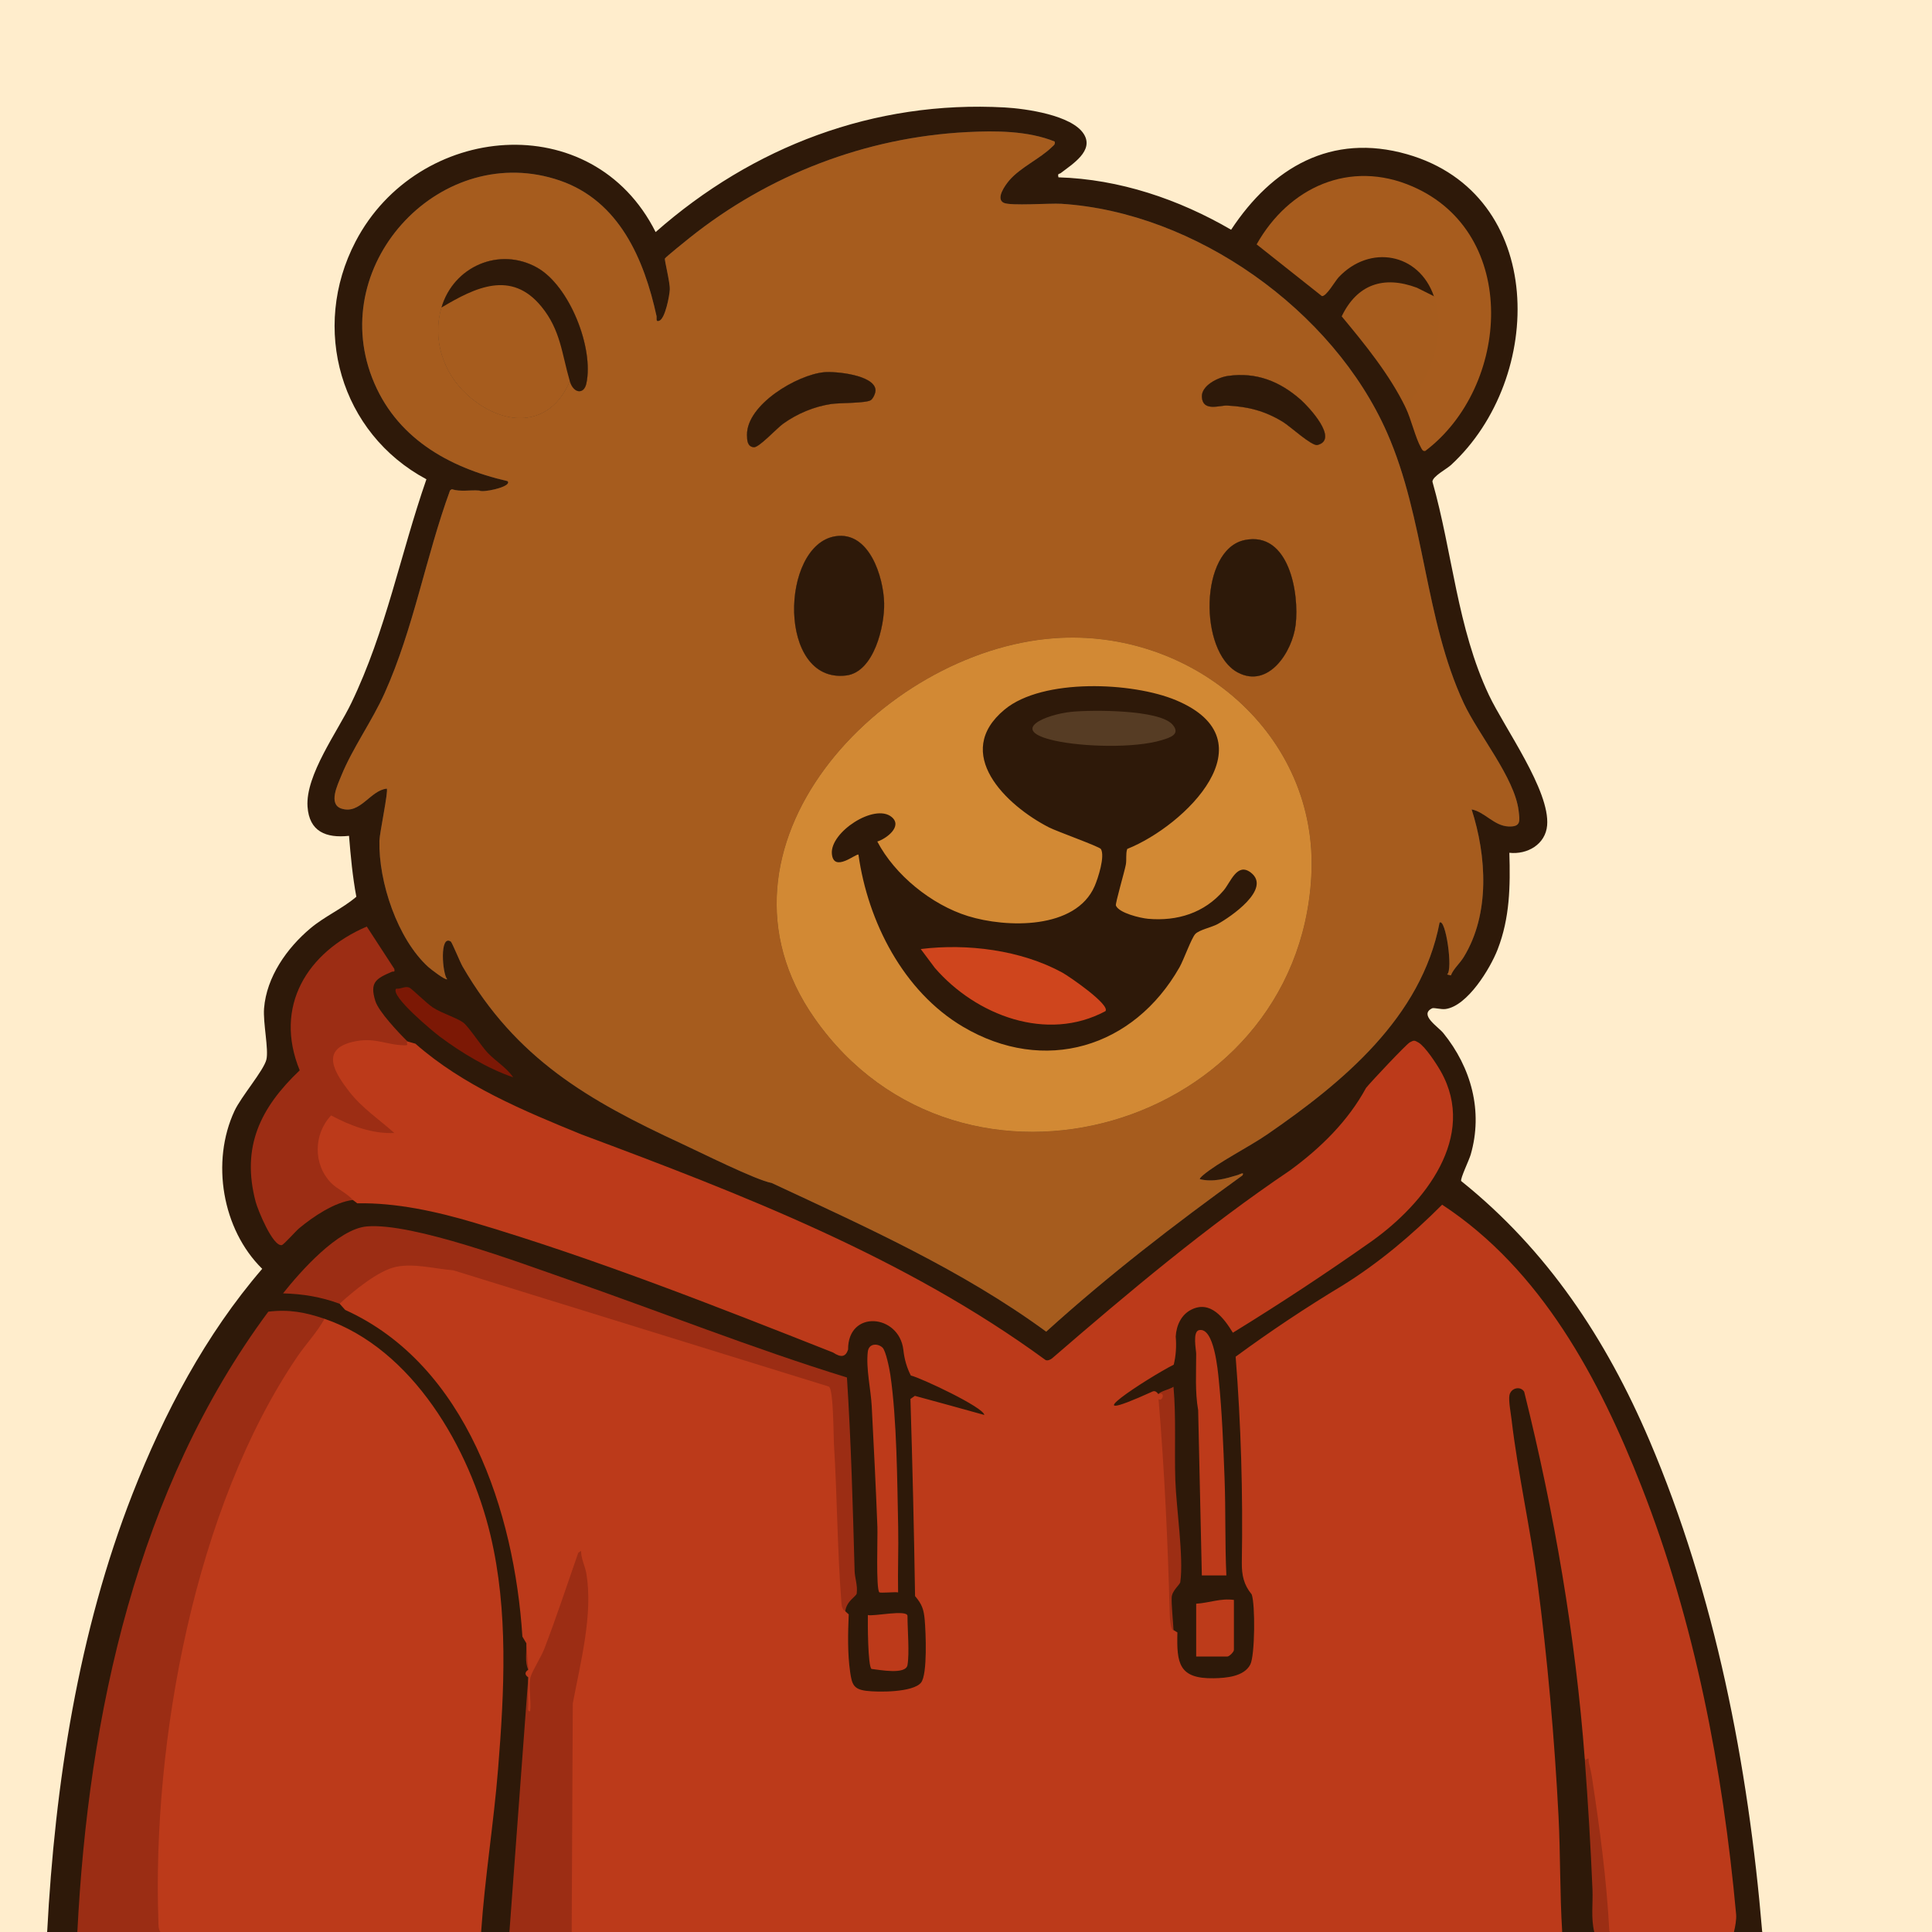 <?xml version="1.0" encoding="UTF-8"?>
<svg id="Layer_1" data-name="Layer 1" xmlns="http://www.w3.org/2000/svg" viewBox="0 0 1024 1024">
  <rect x="0" y="0" width="1024" height="1024" fill="#333333" stroke="none"/>
  <defs>
    <style>
      .cls-1 {
        fill: #2d1909;
      }

      .cls-2 {
        fill: #9b2d14;
      }

      .cls-3 {
        fill: #854815;
      }

      .cls-4 {
        fill: #bd3a1a;
      }

      .cls-5 {
        fill: #9c2d14;
      }

      .cls-6 {
        fill: #a75c1e;
      }

      .cls-7 {
        fill: #7c1805;
      }

      .cls-8 {
        fill: #563c24;
      }

      .cls-9 {
        fill: #bc3a1a;
      }

      .cls-10 {
        fill: #9b2e14;
      }

      .cls-11 {
        fill: #a65c1e;
      }

      .cls-12 {
        fill: #9d2e14;
      }

      .cls-13 {
        fill: #2e1909;
      }

      .cls-14 {
        fill: #ffedcc;
      }

      .cls-15 {
        fill: #d28934;
      }

      .cls-16 {
        fill: #bd3b1a;
      }

      .cls-17 {
        fill: #cf451d;
      }
    </style>
  </defs>
  <path class="cls-14" d="M25,1024H0V0h1024v1024h-90c-1.23-3.05-2.44-6.17-2.84-9.46-6.26-51.12-12.13-98.94-24.96-149.14-22.89-89.63-59.76-179.19-133.29-238.44l-.24-2.91c14.25-28.11,7.09-61.48-16.27-82.25-5.49-8.7,3.09-10.24,10.09-9.07,28.8-14.19,32.29-52.29,32.26-81.62l2.71-1c28.55-1.48,13.12-32.24,4.43-47.73-14.64-24.21-27.8-48.74-33.32-77.45-5.05-23.67-10.13-47.67-15.04-71.11l1.5-2.2c60.71-43.2,61.87-155.66-23.88-170.21-36.17-6.14-62.07,14.21-82.38,41.99-29.07-15.42-59.43-26.15-92.57-27.95-1.06-1.19-1.69-2.43-.91-3.81,7.03-4.12,11.9-9.36,14.61-15.71,1.8-14.86-46.65-17.74-56.34-17.35-66.02,2.68-119.5,23.03-170.17,65.91l-3.37-3.76c-35.3-62.74-123.78-51.66-154.57,9.73-22.98,45.83-5.8,97.72,38.16,123.11-11.44,41.06-23.04,80.66-39.64,119.99-9.66,15.18-17.2,31.05-22.61,47.61-2.94,16.62,6.43,20.52,20.83,20.87,1.74,11.19,3.2,22.45,4.39,33.78l-4.77,4.36c-29.76,15.66-50.34,41.51-42.37,75.75.42,4.22-.47,8.09-2.84,11.6-27.06,30.87-28.17,73.31-.01,105.16-40.98,50.21-68.07,109.18-85.8,171.41-16.46,57.75-21.8,111.69-27.3,170.97-.29,3.1-1.39,6.06-2.51,8.94Z"/>
  <g>
    <g>
      <path class="cls-13" d="M310.78,203.28c-1.3,5.97-6.86,5.28-8.78-1.28-10.88,25.61-35.99,24.04-54.52,7.02-12.7-11.65-18.36-29.29-13.48-46.02,6.34-21.72,30.66-32.38,50.67-21.17,17.2,9.65,30.19,42.63,26.11,61.45Z"/>
      <path class="cls-13" d="M415.08,224.58c-3.34,2.39-12.78,12.69-15.52,12.47-3.52-.28-3.61-3.8-3.64-6.55-.17-16.05,26.52-31.85,40.86-33.22,6.03-.57,26.44,1.42,27.25,9.26.17,1.62-1.17,4.62-2.46,5.53-2.38,1.69-16.7,1.41-20.95,2.05-9.19,1.38-18,5.08-25.54,10.46Z"/>
      <path class="cls-13" d="M468.62,319.67c.29,12.09-5.34,36.53-20.09,38.35-36.65,4.52-35.07-69.12-5.79-73.79,18.02-2.87,25.54,21.54,25.88,35.44Z"/>
      <path class="cls-13" d="M686.72,331.22c-1.72,14.2-14.33,33.86-30.66,25.22-20.68-10.93-20.36-65.26,3.66-70.21,23.49-4.84,29.03,28.23,27,44.99Z"/>
      <path class="cls-13" d="M431.78,539.72c-63.43-90.46,35.24-194.73,127.02-201.42,72.97-5.33,140.35,50.73,136.19,126.19-7.37,133.72-185.51,186.06-263.21,75.23Z"/>
      <path class="cls-13" d="M637.02,210.42c-.37-6.09,8.62-10.42,13.74-11.16,15.11-2.17,27.65,2.87,38.77,12.71,4.03,3.58,20.34,20.93,8.76,23.89-2.96.75-14.51-9.94-18.37-12.28-9.52-5.79-18.3-8.05-29.47-8.62-3.92-.2-12.96,3.44-13.43-4.54Z"/>
      <path class="cls-13" d="M874.18,763.32c-22.83-53.51-54.04-100.72-99.73-137.35-.54-1.3,4.19-11.03,5.04-13.98,6.68-23.02.29-46.2-14.52-64.46-2.78-3.43-12.93-9.61-5.96-13.09,1.03-.51,4.7.71,7.23.35,11.57-1.63,23.59-21.42,27.52-31.53,6.5-16.7,6.77-33.56,6.23-51.27,9.46,1.05,19.14-4.4,20.02-14.5,1.61-18.45-22.64-51.69-30.87-69.13-16.81-35.64-19.26-75.49-29.92-113.07,0-2.75,7.56-6.73,9.79-8.78,50.19-46.16,50.76-143.64-23.25-164.77-40.11-11.45-71.5,7.06-93.24,40.02-27.73-16.14-59.19-26.8-91.51-27.77-.58-2.3.42-1.64,1.25-2.28,6.11-4.73,17.75-11.8,12.19-20.66-6.3-10.06-30.84-13.48-41.9-14.1-69.25-3.84-133.62,20.71-185.05,66.05-33.46-66.7-126.12-58-159.02,4.98-24.08,46.08-8.02,101.65,37.53,126.04-13.86,39.87-21.36,80.32-39.83,118.66-7.25,15.04-24.28,38.1-23.18,54.8.88,13.33,9.84,16.83,21.99,15.53.89,10.84,1.88,21.58,3.88,32.28-7.37,6.31-16.76,10.37-24.34,16.74-12.49,10.49-23.25,25.77-24.57,42.43-.6,7.73,2.54,21.77,1.23,27.15-1.4,5.76-13.37,19.6-16.9,27.18-12.56,26.95-6.55,62.83,14.69,83.71-30.06,34.89-51.98,76.46-68.73,119.25-28.71,73.32-41.12,153.76-45.25,232.25h16c1.07-2.48,2.17-5.03,2.42-7.75,4.73-51.44,9.13-98.37,22.08-148.81,14.62-56.92,41.13-124.37,77.76-170.67.92-1.17,22.47,1.22,25.64,3.31l3.1-1.08,2.8,3.15c77.34,35.34,95.91,131.45,89.03,209.28-3.11,36.09-6.39,72.2-9.86,108.33l1.03,4.24h15l2.08-1.07c2.83-38.05,5.65-76.22,8.49-114.52.02-.34.05-.67.07-1.01l-1.22-1.03-.09-.07.67-17.3c-.01-1.33,0-2.67,0-4l-1-14c-1.72-64.85-32.38-155.72-99-180l-2.35-2.93c-7.63-2.52-15.59-3.9-23.57-4.41,5.14-6.09,10.45-12.21,16.43-17.58,18.41-16.53,26.31-16.38,50.45-11.06,32.37,8.57,64.37,18.86,95.99,30.88,43.06,16.49,86.57,31.57,130.53,45.25.97,38.34,2.53,76,4.67,112.98-1.68,1.47-3.51,3.13-4.36,5.06-.63,1.44-.72,3.03.21,4.81-.98,7.22-.53,30.23,1.47,37.03,1.17,4,3.8,6.5,8.01,6.99,5.82.68,23.21.47,28.25-1.79,9.58-4.29,6.55-18.95,6.28-26.74-.26-7.43,1.34-13.93-2.34-20.69-.89-1.64-2.53-1.49-2.74-3.25-2.24-18.88-.3-46.68-.97-67.01-.4-12.14.42-24.67-1.96-36.53,2.45-1.83,29.83,9.08,34.75,9.78,1.44.2,4.84.63,5.25-1.31.87-4.13-22.26-15.74-26.32-17.66-2.51-1.18-12.77-4.51-13.7-5.3-3.35-2.89-.98-23.8-14.92-28.07-13.71-4.19-22.15,3.73-21.55,17.54-59.34-22.57-118.96-47.8-179.74-66.26-20.81-6.31-59.84-17.39-80.77-14.73-1.24-.75-2.3-1.2-3.65-1.22-.15,0-.32,0-.49.01-10.07.55-27,15.82-34.16,23.02-23.15-28.23-15.35-66.35,11.89-90.12-9.2-24.48-4.23-47.64,16.47-64.06,2.96-2.35,13.83-10.04,16.81-9.69,1.13.13,12.34,18.06,12.48,19.2-21.97,8.99-4.22,27.92,6.63,38.5.35.35.69.68,1.02,1l.11-.03.5-.17,1.39-.44c36.17,35.28,110.82,57.48,157.99,76.51,62.6,25.26,124.5,53.92,179.07,93.98,2.02,1.12,4.2.29,5.9-1.04,28.52-26.68,59.51-50.8,90.73-74.26,27.13-20.4,58.92-37.31,75.31-68.69l24.47-25.48c31.49,30.31,19.35,65.18-9.46,91.49-25.12,22.96-59.1,40.12-86.52,60.48-5.52-19.16-29.45-18.95-32.23,1.77-.42,3.12.25,14.01-.42,15.08-.48.76-13.27,7.1-15.75,8.75-3.02,2-16.74,11.48-16.97,14.06-.11,1.21.46,1.88,1.53,2.21,5.78,1.8,17.74-7.67,24.35-7.86.71.31,1.46.45,2.24.42,1.23-.03,2.54-.49,3.94-1.35.13,30.59,1.49,60.71,3.9,90.83l-.4,9.11c-2.38,2.36-3.55,5.89-3.93,9.71-.28,2.71-.16,5.56.23,8.25.42,3.04,1.16,5.87,2.02,8.03.46,10.42-1.76,22.07,10.19,26.31,5.86,2.09,18.89,1.32,24.78-.84,4.72-1.72,7.87-5.2,8.79-10.21.99-5.35,1.02-27.21.18-32.7-.67-4.33-4.5-6.26-5-10-2.72-20.58.87-47.87-.9-69.1l-3.57-47.44c35.91-26.98,78.16-45.23,108.02-79.85,35.04,24.77,61.71,59.76,81.03,97.81,44.71,88.05,65.03,187.96,73.48,286.02h15c-7.38-88.3-25.02-179.07-59.82-260.68ZM636,624.99c6.98,1.7,13.49-.23,20.22-2.27.67-.2,3.58-1.87,2.29.29-35.98,25.94-71.12,53.01-104,82.8-44.7-32.72-95.52-55.49-145.51-78.81-8.29-1.49-37.99-16.34-47.68-20.82-49.69-23.01-87.73-44.96-116.12-93.88-1.32-2.27-5.64-12.86-6.26-13.26-6.09-3.96-4.47,17.2-1.94,19.95-.83.82-8.93-5.5-10.01-6.48-16.35-14.86-26.4-45.11-25.89-66.9.09-4.1,4.86-26.6,3.89-27.6-8.72.83-14.05,13.85-24.05,10.55-7.06-2.33-2.04-12.48-.12-17.24,5.87-14.58,16.39-29.14,23.04-43.96,15.42-34.36,21.75-72.11,34.66-107.41l.92-.67c4.75,1.53,9.75.3,14.56.72.22.17.68.27,1.3.29,4.22.19,16.15-2.74,13.7-5.28-31.63-7.27-59.6-23.33-71.76-54.75-23.87-61.64,37.48-125.92,99.55-104.55,31.39,10.82,44.6,41.61,51.19,71.82.22.99-.63,3.33,1.5,2.46,3.1-1.26,5.37-13.22,5.52-16.52.17-3.88-2.95-15.73-2.57-16.47.4-.75,11.27-9.52,13.1-10.97,41.85-33.42,93.2-53.26,146.98-56.02,15.25-.78,32.28-.73,46.49,5,.38,1.68-.55,2.02-1.52,2.97-6.16,6.07-16.57,10.72-22.46,17.54-2.23,2.59-7.47,9.83-3.01,11.98,3.58,1.73,24.42.13,30.48.51,71.04,4.46,144.12,56.42,172.68,121.32,20.07,45.59,19.9,98.84,40.65,143.35,7.76,16.64,26.92,39.49,29.07,56.92.7,5.63,1.25,8.73-5.35,8.45-7.67-.32-12.58-7.73-19.54-9.04,7.95,24.69,9.85,55.38-4.21,78.28-2.21,3.59-5.27,5.97-6.81,9.7l-1.99-.5c3.25-2.41-.76-29.99-3.98-27.49-9.57,50.26-51.39,84.74-91.29,112.22-9.74,6.71-26.18,14.91-34.22,21.78-.49.43-1.89,1.68-1.5,1.99Z"/>
      <g>
        <path class="cls-7" d="M272,570.99c-13.47-4.58-27.45-13.02-38.91-21.58-3.19-2.38-26.69-21.73-23.09-25.41,2.33.36,4.74-1.52,6.96-.55,1.36.59,9.27,8.47,12.51,10.57,4.86,3.14,12.61,5.4,16.05,7.95,2.86,2.12,9.53,12.43,12.96,16.04,4.33,4.55,9.9,7.72,13.51,12.98Z"/>
        <g>
          <path class="cls-12" d="M622,864c-3.23,2.14-1.41.19-1.98-1.52-1.29-3.88-2.1-5.63-1.02-9.9-3.66-37.02-3.33-74.73-6.54-111.62,4.22-1.51,1.48-1.58,1.53-1.96.2-1.37,6.6-2.83,7.99-4,1.46,16.45.42,33.01.97,49.54.48,14.45,4.5,40.99,2.63,54.01-.2,1.37-4.35,4.51-4.55,8.01-.22,3.88.75,12.72.96,17.45Z"/>
          <path class="cls-5" d="M280,885c-1.93-3.81-.88-9.54-1-14,1.85,3.77.99,9.59,1,14Z"/>
          <path class="cls-4" d="M650.01,835.01h-13.01s-1.95-87.55-1.95-87.55c-1.72-9.82-1.02-19.97-1.05-29.95,0-1.97-2.05-11.75,1.53-12.51,8.01-1.7,9.96,21.57,10.46,26.5,1.73,17.04,2.4,34.92,3.05,51.95.65,17.13.16,34.42.96,51.55Z"/>
          <path class="cls-4" d="M467.75,714.26c1.79,1.68,3.72,11.46,4.14,14.35,3.49,23.85,3.65,56.34,4.16,80.84.24,11.5-.27,23.05-.04,34.55-1.79-.33-9.4.48-9.96-.06-1.83-1.78-.82-29.46-1.01-34.49-.81-21.21-1.9-42.67-3-64-.47-9.08-3.13-20.08-2.09-29.01.53-4.56,5.31-4.52,7.79-2.19Z"/>
          <path class="cls-4" d="M481,882.5c-.91,5.29-14.89,2.52-19.07,2.07-1.99-1.35-2.03-24.76-1.94-28.57,2.76.88,21-3.11,21,.5,0,7.18,1.1,19.63,0,26Z"/>
          <path class="cls-16" d="M654,848v26.5c0,1.04-2.46,3.5-3.5,3.5h-16.5v-28c6.84-.4,12.95-3,20-2Z"/>
        </g>
        <g>
          <path class="cls-3" d="M255.3,260.29c-.62-.02-1.08-.12-1.3-.29.33.03.78.14,1.3.29Z"/>
          <path class="cls-6" d="M745,216l-.06-3.14c11.41-14.83,19.02-34.17,13.89-52.88l1.16-2.98c-7.85-22.9-33.98-27.64-50.51-10.01-1.81,1.93-6.57,10.35-8.86,9.94l-34.58-27.41c17-30.19,49.3-45.15,82.62-30.69,57.08,24.78,51.73,106.16,6.8,140.16-1.37.31-1.75-.75-2.28-1.68-3.03-5.3-5.21-15.16-8.19-21.31Z"/>
          <path class="cls-11" d="M760,157c7.08,20.64-1.88,42.9-15,59-8.46-17.43-21.56-33.51-33.87-48.32,8.14-16.97,22.21-21.78,39.86-15.18l9.01,4.49Z"/>
          <g>
            <path class="cls-11" d="M804.89,429.6c-2.15-17.43-21.31-40.28-29.07-56.92-20.75-44.51-20.58-97.76-40.65-143.35-28.56-64.9-101.64-116.86-172.68-121.32-6.06-.38-26.9,1.22-30.48-.51-4.46-2.15.78-9.39,3.01-11.98,5.89-6.82,16.3-11.47,22.46-17.54.97-.95,1.9-1.29,1.52-2.97-14.21-5.73-31.24-5.78-46.49-5-53.78,2.76-105.13,22.6-146.98,56.02-1.83,1.45-12.7,10.22-13.1,10.97-.38.74,2.74,12.59,2.57,16.47-.15,3.3-2.42,15.26-5.52,16.52-2.13.87-1.28-1.47-1.5-2.46-6.59-30.21-19.8-61-51.19-71.82-62.07-21.37-123.42,42.91-99.55,104.55,12.16,31.42,40.13,47.48,71.76,54.75,2.45,2.54-9.48,5.47-13.7,5.28-.62-.02-1.08-.12-1.3-.29-4.81-.42-9.81.81-14.56-.72l-.92.67c-12.91,35.3-19.24,73.05-34.66,107.41-6.65,14.82-17.17,29.38-23.04,43.96-1.92,4.76-6.94,14.91.12,17.24,10,3.3,15.33-9.72,24.05-10.55.97,1-3.8,23.5-3.89,27.6-.51,21.79,9.54,52.04,25.89,66.9,1.08.98,9.18,7.3,10.01,6.48-2.53-2.75-4.15-23.91,1.94-19.95.62.4,4.94,10.99,6.26,13.26,28.39,48.92,66.43,70.87,116.12,93.88,9.69,4.48,39.39,19.33,47.68,20.82,49.99,23.32,100.81,46.09,145.51,78.81,32.88-29.79,68.02-56.86,104-82.8,1.29-2.16-1.62-.49-2.29-.29-6.73,2.04-13.24,3.97-20.22,2.27-.39-.31,1.01-1.56,1.5-1.99,8.04-6.87,24.48-15.07,34.22-21.78,39.9-27.48,81.72-61.96,91.29-112.22,3.22-2.5,7.23,25.08,3.98,27.49l1.99.5c1.54-3.73,4.6-6.11,6.81-9.7,14.06-22.9,12.16-53.59,4.21-78.28,6.96,1.31,11.87,8.72,19.54,9.04,6.6.28,6.05-2.82,5.35-8.45ZM448.53,358.02c-36.65,4.52-35.07-69.12-5.79-73.79,18.02-2.87,25.54,21.54,25.88,35.44.29,12.09-5.34,36.53-20.09,38.35ZM436.78,197.28c6.03-.57,26.44,1.42,27.25,9.26.17,1.62-1.17,4.62-2.46,5.53-2.38,1.69-16.7,1.41-20.95,2.05-9.19,1.38-18,5.08-25.54,10.46-3.34,2.39-12.78,12.69-15.52,12.47-3.52-.28-3.61-3.8-3.64-6.55-.17-16.05,26.52-31.85,40.86-33.22ZM247.48,209.02c-12.7-11.65-18.36-29.29-13.48-46.02,6.34-21.72,30.66-32.38,50.67-21.17,17.2,9.65,30.19,42.63,26.11,61.45-1.3,5.97-6.86,5.28-8.78-1.28-10.88,25.61-35.99,24.04-54.52,7.02ZM694.99,464.49c-7.37,133.72-185.51,186.06-263.21,75.23-63.43-90.46,35.24-194.73,127.02-201.42,72.97-5.33,140.35,50.73,136.19,126.19ZM659.72,286.23c23.49-4.84,29.03,28.23,27,44.99-1.72,14.2-14.33,33.86-30.66,25.22-20.68-10.93-20.36-65.26,3.66-70.21ZM698.29,235.86c-2.96.75-14.51-9.94-18.37-12.28-9.52-5.79-18.3-8.05-29.47-8.62-3.92-.2-12.96,3.44-13.43-4.54-.37-6.09,8.62-10.42,13.74-11.16,15.11-2.17,27.65,2.87,38.77,12.71,4.03,3.58,20.34,20.93,8.76,23.89Z"/>
            <path class="cls-11" d="M310.78,203.28c-1.3,5.97-6.86,5.28-8.78-1.28-10.88,25.61-35.99,24.04-54.52,7.02-12.7-11.65-18.36-29.29-13.48-46.02,6.34-21.72,30.66-32.38,50.67-21.17,17.2,9.65,30.19,42.63,26.11,61.45Z"/>
            <path class="cls-11" d="M415.08,224.58c-3.34,2.39-12.78,12.69-15.52,12.47-3.52-.28-3.61-3.8-3.64-6.55-.17-16.05,26.52-31.85,40.86-33.22,6.03-.57,26.44,1.42,27.25,9.26.17,1.62-1.17,4.62-2.46,5.53-2.38,1.69-16.7,1.41-20.95,2.05-9.19,1.38-18,5.08-25.54,10.46Z"/>
            <path class="cls-11" d="M468.62,319.67c.29,12.09-5.34,36.53-20.09,38.35-36.65,4.52-35.07-69.12-5.79-73.79,18.02-2.87,25.54,21.54,25.88,35.44Z"/>
            <path class="cls-11" d="M656.06,356.44c-20.68-10.93-20.36-65.26,3.66-70.21,23.49-4.84,29.03,28.23,27,44.99-1.72,14.2-14.33,33.86-30.66,25.22Z"/>
            <path class="cls-11" d="M694.99,464.49c-7.37,133.72-185.51,186.06-263.21,75.23-63.43-90.46,35.24-194.73,127.02-201.42,72.97-5.33,140.35,50.73,136.19,126.19Z"/>
            <path class="cls-11" d="M698.29,235.86c-2.96.75-14.51-9.94-18.37-12.28-9.52-5.79-18.3-8.05-29.47-8.62-3.92-.2-12.96,3.44-13.43-4.54-.37-6.09,8.62-10.42,13.74-11.16,15.11-2.17,27.65,2.87,38.77,12.71,4.03,3.58,20.34,20.93,8.76,23.89Z"/>
            <g>
              <path class="cls-11" d="M303.3,199.26l-1.3,2.74c-10.88,25.61-35.99,24.04-54.52,7.02-12.7-11.65-18.36-29.29-13.48-46.02,3.09-5.22,9.41-7.85,14.91-10.1,35.13-14.36,48.92,16.85,54.39,46.36Z"/>
              <path class="cls-13" d="M448.53,358.02c-36.65,4.52-35.07-69.12-5.79-73.79,18.02-2.87,25.54,21.54,25.88,35.44.29,12.09-5.34,36.53-20.09,38.35Z"/>
              <path class="cls-1" d="M686.72,331.22c-1.72,14.2-14.33,33.86-30.66,25.22-20.68-10.93-20.36-65.26,3.66-70.21,23.49-4.84,29.03,28.23,27,44.99Z"/>
              <path class="cls-13" d="M310.78,203.28c-1.3,5.97-6.86,5.28-8.78-1.28-4.23-14.45-4.84-27.03-15.02-39.48-15.98-19.54-35.03-10.24-52.98.48,6.34-21.72,30.66-32.38,50.67-21.17,17.2,9.65,30.19,42.63,26.11,61.45Z"/>
              <path class="cls-13" d="M464.03,206.54c.17,1.62-1.17,4.62-2.46,5.53-2.38,1.69-16.7,1.41-20.95,2.05-9.19,1.38-18,5.08-25.54,10.46-3.34,2.39-12.78,12.69-15.52,12.47-3.52-.28-3.61-3.8-3.64-6.55-.17-16.05,26.52-31.85,40.86-33.22,6.03-.57,26.44,1.42,27.25,9.26Z"/>
              <path class="cls-13" d="M698.29,235.86c-2.96.75-14.51-9.94-18.37-12.28-9.52-5.79-18.3-8.05-29.47-8.62-3.92-.2-12.96,3.44-13.43-4.54-.37-6.09,8.62-10.42,13.74-11.16,15.11-2.17,27.65,2.87,38.77,12.71,4.03,3.58,20.34,20.93,8.76,23.89Z"/>
              <g>
                <path class="cls-15" d="M694.99,464.49c-7.37,133.72-185.51,186.06-263.21,75.23-63.43-90.46,35.24-194.73,127.02-201.42,72.97-5.33,140.35,50.73,136.19,126.19Z"/>
                <g>
                  <path class="cls-13" d="M454.99,453c-.97-.99-13.18,9.88-14.08-.49-.99-11.46,22.56-26.85,31.61-19.54,6.06,4.89-2.58,11.51-7.53,13.06,9.32,17.79,28.79,33.52,47.99,39.49,20.46,6.36,57.14,7.24,67.19-15.83,1.8-4.13,5.62-15.88,3.33-19.69-.78-1.3-23.27-9.29-27.53-11.47-22.81-11.69-51.47-39.34-23.46-62.5,20.15-16.66,67.74-14.58,90.84-4.88,50.81,21.33,4.76,66.57-25.9,78.81-.89,2.7-.24,5.49-.73,8.27-.61,3.48-5.7,20.71-5.27,21.74,1.67,3.98,12.99,6.65,17.06,7.01,15.44,1.38,29.83-3.09,40-14.97,3.76-4.39,7.18-15.14,14.48-9.5,11.16,8.62-10.9,23.61-17.67,27.3-3.12,1.7-9.71,3.03-11.78,5.22s-6.13,13.69-8.37,17.63c-24.29,42.74-71.7,57.06-114.84,31.5-31.52-18.67-50.35-55.61-55.33-91.17Z"/>
                  <path class="cls-17" d="M585.94,535.91c-31.07,16.7-68.7,2.23-90.45-22.9l-7.48-10c24.55-3.05,53.04.48,75.01,12.47,3.38,1.84,25.39,16.88,22.92,20.43Z"/>
                  <path class="cls-8" d="M567.79,377.29c10.53-1.07,46.6-1.32,53.66,6.75,4.55,5.2-1.52,6.98-5.68,8.24-14.47,4.38-41.98,3.6-56.82.26-24.96-5.62-4.35-13.9,8.83-15.25Z"/>
                </g>
              </g>
            </g>
          </g>
        </g>
      </g>
    </g>
    <g>
      <path class="cls-9" d="M187,636c-20.23-5.13-28.35-32.34-11.76-46.5,8.85,4.33,18.07,7.28,27.66,8.85-13.05-9.53-48.3-43.77-12.88-48.75,3.61-.51,21.59,1.2,24.56,2.52.22.1-.07.62-.36.88-.61.56-.34-1.21,1.78-1l4.17,1.17c25.39,22.31,57.09,35.46,88.1,48.13,84.94,31.69,171.59,65.16,245.78,119.46,1.03.69,2.76-.1,3.65-.86,40.65-35.12,81.93-69.81,126.05-99.57,16.17-11.82,30.68-26.03,40.29-43.71,2.38-3,21.34-23.17,23.18-24.14,2.18-1.15,2.36-1.19,4.59.09,3.52,2.02,9.66,11.39,11.87,15.33,19.43,34.54-8.56,69.87-36.36,89.76-24.14,17.05-48.77,33.29-73.87,48.71-4.73-7.73-11.84-17.32-22-12.24-5.39,2.69-7.95,8.37-8.29,14.25.45,5.23.1,10.2-1.05,14.92-13.5,6.83-57.18,35.14-11.04,14.15,1.25-.4,2.2.48,2.94,1.54,3.75-1.88,2.27,4.22.04,2.57,3.18,38.1,4.98,76.89,5.95,114.84.08,1.64.49,7.95,2.01,7.59l2.04,1.23c-.44,16.36.72,24.61,19.27,24.29,6.6-.11,16.04-.87,19.36-7.27,2.49-4.81,2.68-32.05.73-37.2-4.17-5.02-5.29-10.17-5.22-16.82.63-37.08-.46-73.46-3.27-109.14,18.32-13.46,37.23-26.06,56.75-37.81,19.33-12.02,36.66-26.69,52.7-42.76,52.45,34.41,83.23,92.15,105.69,149.42,28.22,71.96,43.07,149.88,50.12,226.68.14,1.52-.04,3.08-.24,4.67s-.54,3.16-.92,4.72h-66c-1.13-2.75-2.18-5.58-2.51-8.55-2.31-27.1-5.42-55.13-9.41-81.38-.06-.4-.51-.74-1.07-1.07l-1.81-6.07c-5.54-63.83-17.98-126.15-32.16-188.52-.56-2.47-4.68-.3-3.87,6.56s1.94,15.03,3.1,22.8c15.6,81.68,23.11,165.3,24.33,248.46.02,1.28-.21,2.57-.48,3.87s-.67,2.62-1.11,3.9H303l-2-.71.6-120.65,5.4-27.81c3.86-16.21,3.82-31.84-.12-46.9l-16.55,46.78c-6.68,10.86-8.83,19.04-7.32,31.97-.67,1.66-2.32,2.36-3.64,1.1l.63-18.78c-1.95-1.26-1.95-2.74,0-4l-1-14-2.12-3.58c-4.24-65.86-29.45-143.94-93.93-173.14l-2.94-3.28-.24-2.48c19.8-19.79,33.95-22.22,60.8-17.21l199.86,62.03c2.11,3.62,3.08,7.78,2.9,12.46l4.68,108.2,1.83,1.65c-.41,10.01-.68,20.76.78,30.74.92,6.29,1.81,8.91,8.37,9.77,6.55.85,25,.87,29.18-4.34,3.5-4.35,2.5-26.98,1.95-33.2-.5-5.64-1.47-8.38-5.12-12.66-.55-34.89-1.37-69.71-2.45-104.48l2.35-1.65c12.34,3.34,24.61,6.72,36.8,10.12-.24-4-33.73-19.73-38.94-20.9-2.13-4.15-3.45-8.71-3.97-13.67-2.29-18.98-29.46-21.36-29.29-.05-1.34,3.92-3.72,4.33-7.99,1.51-62.76-24.78-125.86-49.68-190.28-68.84-19.74-5.87-41.3-10.63-61.86-10.22l-2.35-1.77Z"/>
      <path class="cls-9" d="M255,1024H85c-1.82-.14-2.78-.85-2.87-2.15-2.51-110.93,18.79-232.02,86.86-321.67l3.01-1.18c46.76,15.98,76.98,68.7,87.93,114.57,9.62,40.31,7.36,82.86,4.07,123.92-2.31,28.88-7.03,57.59-8.99,86.51Z"/>
      <path class="cls-2" d="M172,699c-3.94,7.18-9.86,13.34-14.43,20.07-54.32,79.95-76.96,203.7-73.61,299.48.07,1.9-.1,3.78,1.04,5.45h-44c5.79-115.21,31.68-234.97,101.21-328.78,10.96-1.35,19.69.33,29.79,3.78Z"/>
      <path class="cls-5" d="M303,1024h-33l10-135c.03,4.81-.2,9.7,0,14.51.05,1.22-.75,3.72.99,3.48.7-5.45-1.05-13.15.25-18.25.72-2.81,5.7-10.79,7.23-14.77,6.46-16.8,12.08-33.99,18.02-50.98l1.5-.99c-.06,4.14,2.04,7.79,2.74,11.77,3.78,21.57-3.15,47.71-7.14,69.09l-.59,121.14Z"/>
      <path class="cls-13" d="M840,933c5.46,27.02,5.94,56.02,5.98,82.81.84,3.39.51,6.12-.98,8.19h-17c-1.29-20.47-.91-41.06-1.96-61.54-2.09-40.57-5.86-83.58-11.16-123.84-3.79-28.79-10.33-57.43-13.73-86.27-.4-3.34-1.66-9.99-1.12-12.82.75-3.94,5.87-5.1,7.82-1.87,15.95,64.05,27.21,129.39,32.16,195.34Z"/>
      <path class="cls-10" d="M853,1024h-8c-1.83-7.37-.65-15.02-.96-22.54-.93-22.63-2.34-45.75-4.04-68.46,2.93-1.92,1.62-.7,2.14,1.35.59,2.33,1.23,5.07,1.59,7.43,4.18,27.24,7.86,54.72,9.27,82.23Z"/>
      <path class="cls-5" d="M187,636c-9.84,1.25-20.96,8.8-28.47,15.03-1.78,1.48-8.15,8.72-9.17,8.9-4.82.84-12.77-18.82-13.85-22.93-7.71-29.15,2.49-49.89,23.34-69.7-13.9-33.98,3.99-62.68,35.55-76.21l14.59,22.43c.38,2.14-.41,1.15-1.37,1.57-8.2,3.56-11.82,5.44-8.68,15.47,1.77,5.66,12.5,16.99,17.06,21.44-1.28.8,1.35,2.07-1.51,2.03-10.22-.13-15.96-4.63-27.73-1.78-17.1,4.13-9.29,16.44-1.73,26.23,6.78,8.78,15.79,14.72,23.97,22.03-11.81.52-23.22-3.84-33.51-9.31-9.34,9.89-9.6,25.94.02,35.8,3.17,3.24,8.54,5.45,11.49,9.01Z"/>
      <path class="cls-5" d="M180,691c-9.97-3.63-19.34-5.19-29.99-5.49,9.27-11.63,29.11-34.22,44.5-35.49,24.35-2.01,81.05,19.29,106.01,27.96,49.48,17.2,98.26,36.66,148.38,52.12,2.2,34.21,3.11,68.25,4.06,102.44.11,3.9,1.67,7.67,1.12,12-.21,1.66-5.3,3.8-6.08,9.46-1.67-1.04-1.88-2.71-2.02-4.48-2.19-27.71-2.23-56.24-3.97-84.03-.29-4.71-.19-29.02-2.68-30.57l-199.11-61.65c-9.7-.73-20.6-3.84-30.28-1.83-9.57,1.98-22.76,13.02-29.94,19.56Z"/>
    </g>
  </g>
</svg>